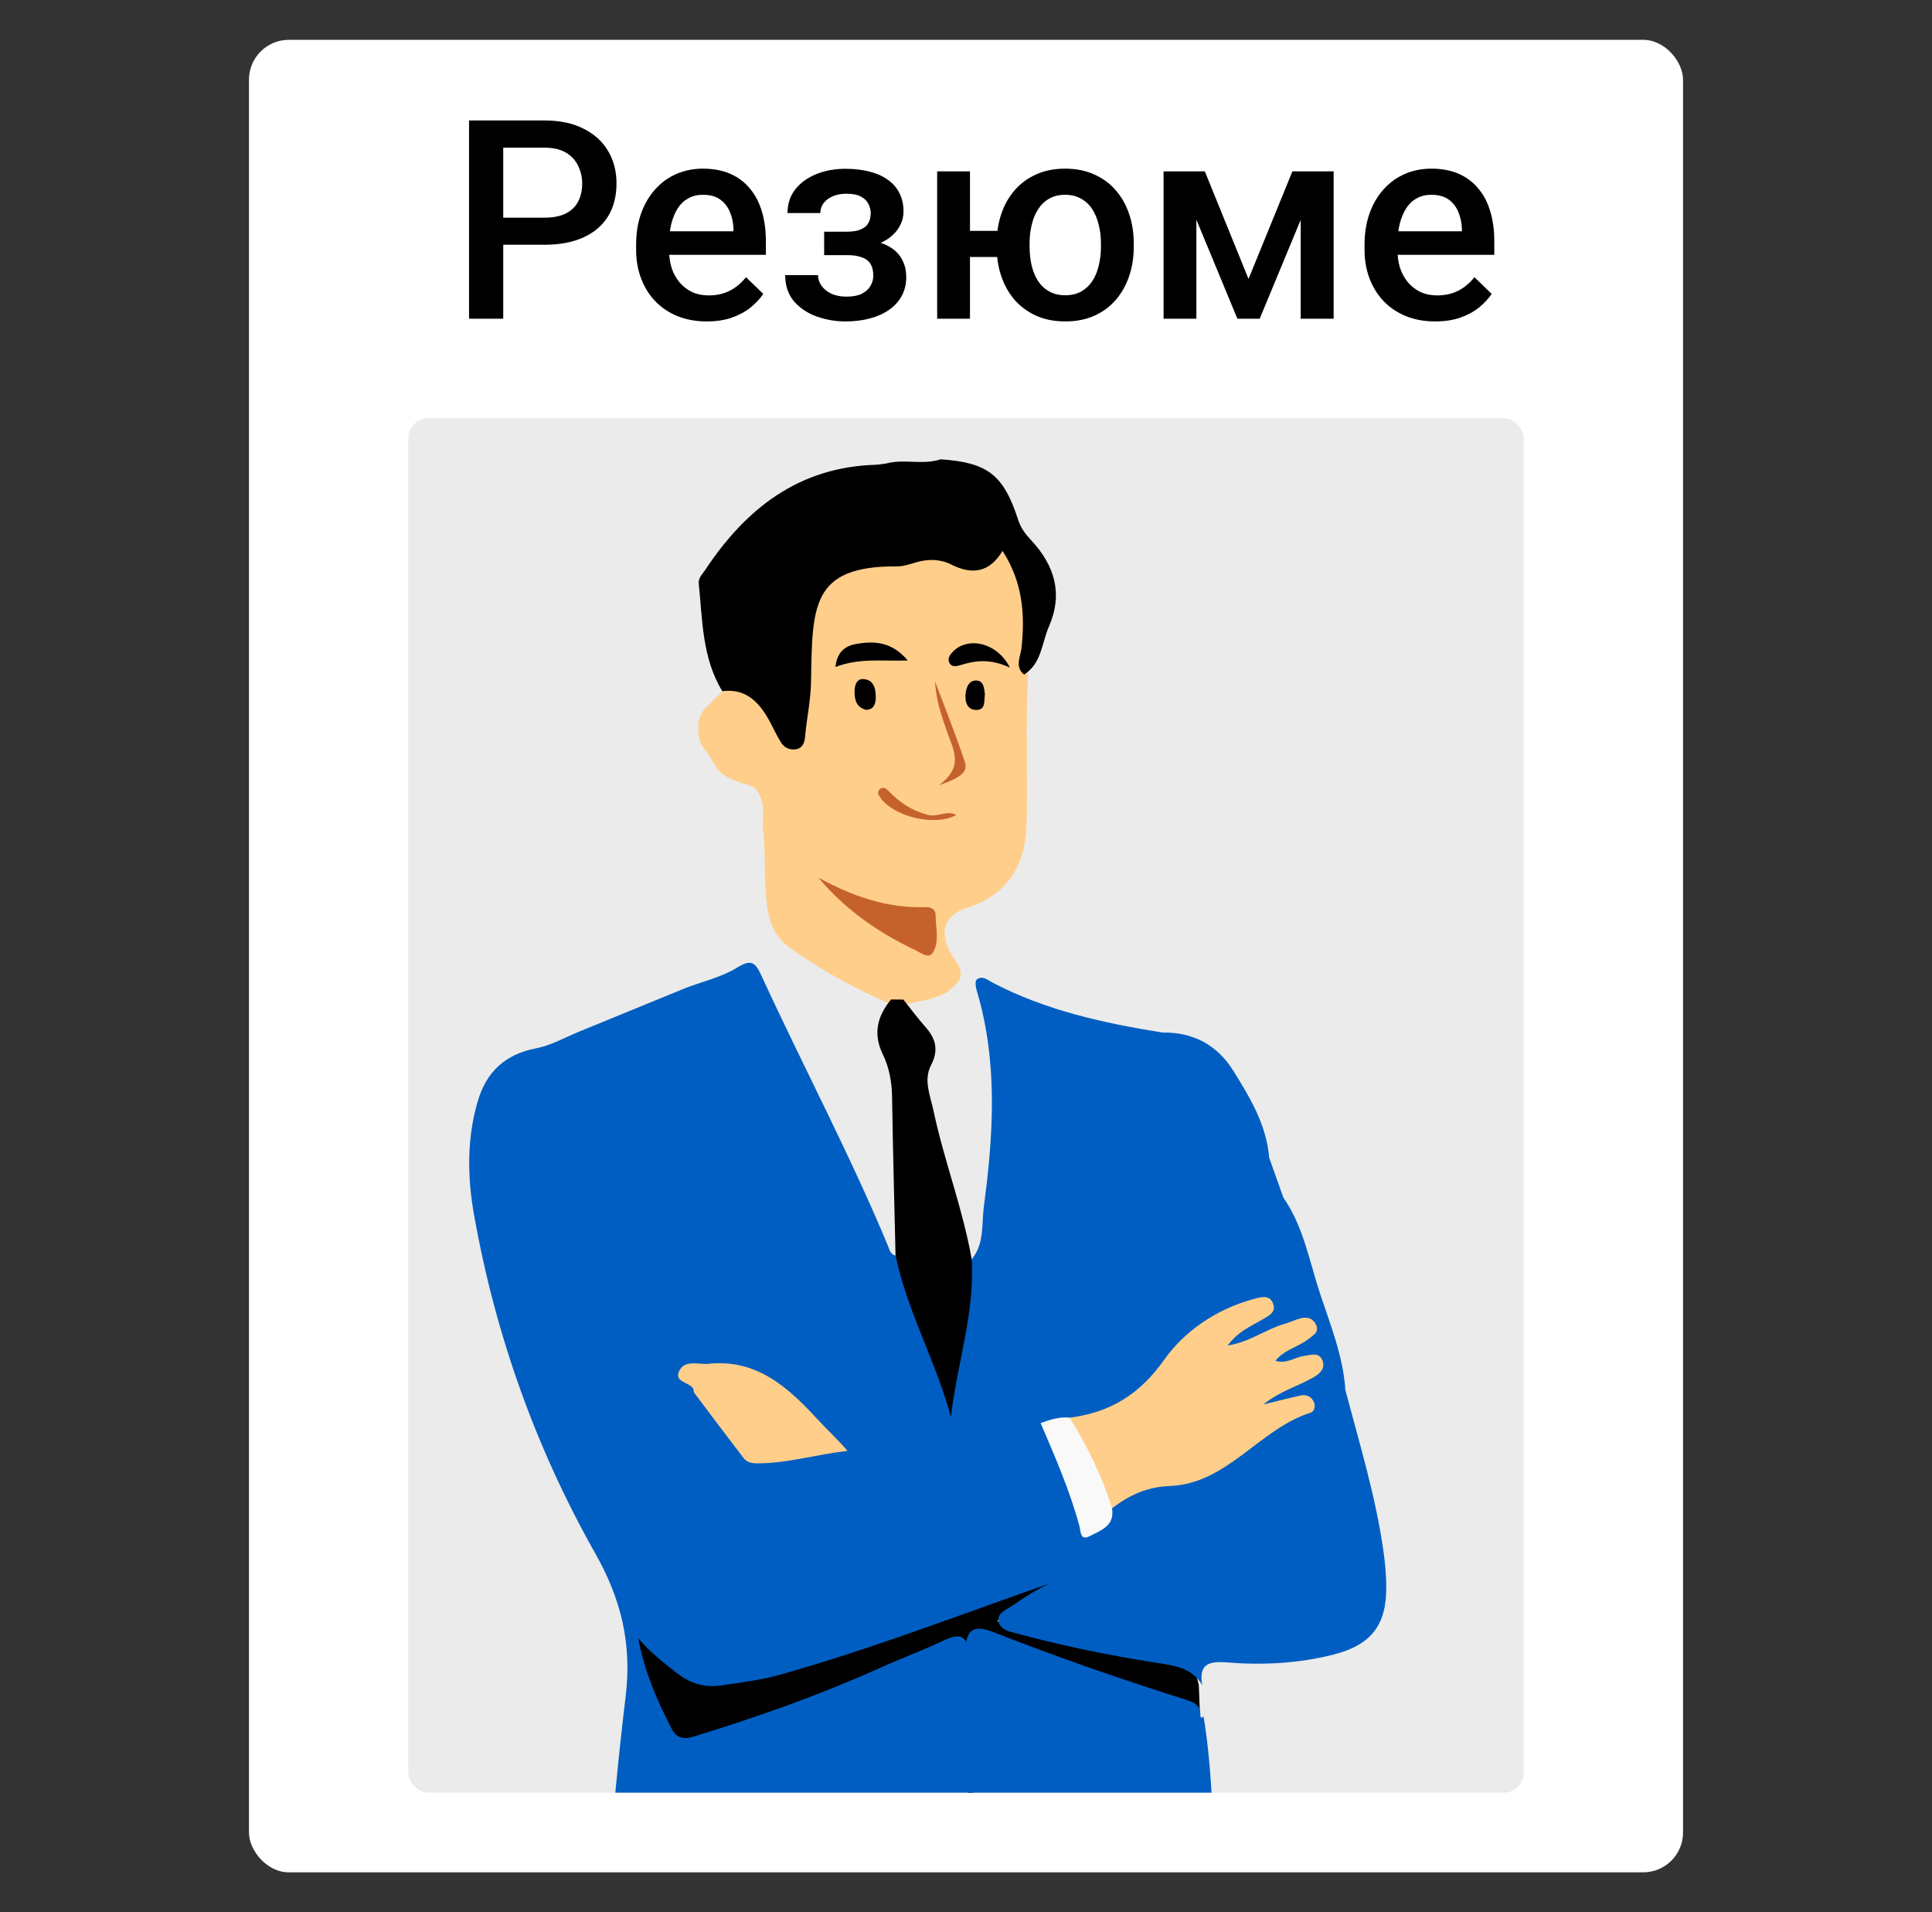 <svg width="97" height="96" viewBox="0 0 97 96" fill="none" xmlns="http://www.w3.org/2000/svg">
<rect x="0" y="0" width="97" height="96" fill="#333333" stroke="none"/>
<rect x="12.5" y="2" width="72" height="92" rx="2" fill="white"/>
<g clip-path="url(#clip0_8806_17991)">
<rect x="20.5" y="21" width="56" height="69" rx="1" fill="#EBEBEB"/>
<g clip-path="url(#clip1_8806_17991)">
<path d="M48.608 92.038C48.685 89.126 48.205 86.227 48.382 83.315C48.448 82.24 47.929 82.298 47.25 82.624C43.195 84.57 38.999 86.142 34.721 87.515C33.945 87.764 33.591 87.716 33.222 86.867C32.5 85.201 31.645 83.6 31.553 81.594C31.957 81.979 32.29 82.242 32.559 82.559C33.954 84.208 35.672 84.654 37.732 84.095C41.206 83.153 44.617 82.026 47.99 80.77C49.776 80.105 51.59 79.513 53.445 78.996C52.497 80.017 51.175 80.476 50.074 81.38C50.726 81.798 51.466 81.868 52.159 82.004C54.407 82.451 56.61 83.195 58.92 83.243C59.93 83.265 60.011 83.916 60.189 84.596C60.209 85.112 60.229 85.627 60.249 86.142C60.217 86.36 60.184 86.578 60.153 86.796C60.146 85.915 59.582 85.707 58.843 85.477C55.939 84.577 53.03 83.678 50.249 82.426C48.754 81.753 48.384 81.909 48.617 83.326C48.985 85.555 48.709 87.784 48.812 90.01C48.843 90.682 48.81 91.357 48.807 92.03L48.707 92.029L48.608 92.039V92.038Z" fill="black"/>
<path d="M35.325 35.651C35.639 35.334 35.953 35.018 36.267 34.701C36.819 34.309 37.332 34.532 37.827 34.82C38.256 35.07 38.525 35.475 38.806 35.877C39.107 36.306 39.155 37.164 39.825 37.015C40.375 36.891 40.207 36.109 40.267 35.618C40.453 34.107 40.298 32.577 40.604 31.059C40.902 29.585 41.703 28.623 43.188 28.387C44.108 28.24 45.03 28.105 45.943 27.923C46.462 27.819 46.989 27.759 47.488 27.949C48.368 28.283 49.184 28.425 49.982 27.708C50.412 27.322 50.729 27.648 50.923 28.072C51.523 29.387 51.849 30.763 51.644 32.208C51.559 32.809 51.531 33.392 51.613 33.988C51.486 36.411 51.598 38.835 51.546 41.257C51.498 43.467 50.61 44.804 48.763 45.514C47.462 45.829 47.072 46.73 47.763 47.902C47.988 48.285 48.34 48.603 48.209 49.113C47.572 50.183 46.43 50.172 45.413 50.433C45.172 50.478 44.932 50.471 44.695 50.406C42.954 49.638 41.283 48.744 39.729 47.634C39.087 47.175 38.72 46.61 38.569 45.814C38.292 44.368 38.495 42.902 38.288 41.46C38.327 40.757 38.419 40.04 37.81 39.496C37.072 39.225 36.23 39.129 35.825 38.302C35.666 38.016 35.478 37.748 35.278 37.489C35.055 37.122 35.038 36.718 35.065 36.307C35.1 36.067 35.205 35.855 35.326 35.65L35.325 35.651Z" fill="#FFCE8A"/>
<path d="M51.415 33.868C50.932 33.469 51.239 32.963 51.287 32.529C51.474 30.831 51.34 29.212 50.334 27.659C49.684 28.741 48.812 28.874 47.761 28.342C47.213 28.065 46.619 28.056 46.022 28.224C45.701 28.315 45.37 28.438 45.044 28.435C40.698 28.402 40.788 30.46 40.719 34.249C40.702 35.19 40.495 36.097 40.417 37.023C40.395 37.272 40.292 37.556 39.985 37.613C39.665 37.673 39.382 37.543 39.212 37.276C38.994 36.932 38.83 36.554 38.633 36.195C38.119 35.26 37.461 34.55 36.265 34.7C35.251 33.037 35.272 31.147 35.083 29.302C35.053 29.012 35.266 28.825 35.407 28.612C37.448 25.532 40.101 23.452 43.959 23.334C44.143 23.328 44.327 23.29 44.51 23.266C45.402 23.027 46.336 23.358 47.223 23.06C49.596 23.22 50.389 23.835 51.124 26.115C51.255 26.523 51.504 26.836 51.785 27.138C52.955 28.397 53.38 29.814 52.663 31.454C52.3 32.285 52.301 33.309 51.415 33.868Z" fill="black"/>
<path d="M60.419 86.14C60.805 88.383 60.848 90.656 61.007 92.918C61.272 96.674 61.349 100.44 61.221 104.206C61.204 104.709 61.332 105.265 60.604 105.448C60.23 105.542 60.344 105.939 60.328 106.219C60.282 107.11 60.253 108.001 60.218 108.891C60.182 108.198 60.146 107.505 60.109 106.813C60.109 106.444 60.109 106.075 60.109 105.639C58.951 105.787 57.835 105.925 56.719 106.076C55.369 106.258 54.065 106.11 52.785 105.627C51.56 105.164 51.092 104.142 50.762 103.002C49.983 100.315 49.606 97.552 49.214 94.79C49.083 93.871 48.898 92.964 48.976 92.031C48.675 91.694 48.681 91.278 48.681 90.865C48.681 89.07 48.618 87.271 48.71 85.48C48.754 84.636 48.461 83.858 48.464 83.036C48.467 81.855 48.816 81.525 49.868 81.937C53.062 83.188 56.297 84.315 59.569 85.342C59.924 85.453 60.285 85.611 60.265 86.094C60.262 86.175 60.284 86.229 60.372 86.24C60.383 86.242 60.402 86.176 60.417 86.142L60.419 86.14Z" fill="#005EC2"/>
<path d="M44.963 63.033C44.903 60.385 44.828 57.739 44.789 55.091C44.778 54.327 44.65 53.603 44.321 52.927C43.822 51.901 44.046 51.01 44.738 50.178C44.944 50.179 45.15 50.182 45.355 50.184C45.725 50.647 46.079 51.126 46.473 51.569C46.99 52.153 47.132 52.737 46.747 53.473C46.351 54.231 46.711 55.011 46.869 55.763C47.398 58.277 48.344 60.682 48.785 63.22C49.296 64.009 49.144 64.898 49.018 65.714C48.764 67.368 48.477 69.02 48.161 70.666C48.109 70.938 48.113 71.33 47.729 71.331C47.443 71.331 47.34 71.005 47.264 70.763C46.604 68.665 45.725 66.648 45.007 64.572C44.834 64.073 44.799 63.55 44.963 63.033Z" fill="black"/>
<path d="M41.09 44.062C42.779 44.986 44.504 45.597 46.423 45.543C46.703 45.535 46.977 45.611 46.975 45.953C46.971 46.581 47.185 47.264 46.84 47.819C46.622 48.17 46.223 47.826 45.941 47.693C44.08 46.816 42.423 45.652 41.09 44.061V44.062Z" fill="#C5622B"/>
<path d="M45.577 33.161C44.231 33.197 43.123 33.029 41.946 33.486C42.025 32.674 42.505 32.402 43.034 32.32C43.896 32.185 44.765 32.197 45.577 33.161Z" fill="black"/>
<path d="M50.705 33.519C49.724 33.059 48.973 33.158 48.221 33.392C48.025 33.452 47.768 33.519 47.651 33.241C47.569 33.044 47.689 32.887 47.817 32.745C48.542 31.945 50.046 32.214 50.705 33.518V33.519Z" fill="black"/>
<path d="M47.136 39.422C48.413 38.486 47.864 37.642 47.57 36.802C47.279 35.968 46.99 35.132 46.943 34.204C47.448 35.548 47.988 36.88 48.438 38.243C48.604 38.744 48.27 39.04 47.137 39.423L47.136 39.422Z" fill="#C5622B"/>
<path d="M48.01 40.917C46.954 41.506 44.88 41.013 44.192 40.038C44.098 39.905 44.033 39.768 44.154 39.641C44.336 39.449 44.506 39.603 44.627 39.727C45.182 40.3 45.801 40.711 46.601 40.915C47.088 41.039 47.533 40.654 48.011 40.917H48.01Z" fill="#C5622B"/>
<path d="M43.492 35.639C43.005 35.52 42.899 35.142 42.905 34.71C42.91 34.399 43.006 34.058 43.375 34.094C43.884 34.145 43.971 34.595 43.969 35.01C43.967 35.296 43.904 35.616 43.493 35.638L43.492 35.639Z" fill="black"/>
<path d="M49.45 34.85C49.397 35.209 49.501 35.648 49.006 35.643C48.6 35.639 48.456 35.295 48.473 34.934C48.489 34.596 48.593 34.19 48.967 34.166C49.406 34.138 49.405 34.568 49.45 34.85Z" fill="black"/>
<path d="M44.963 63.033C45.556 65.849 46.995 68.367 47.742 71.132C48.049 68.472 48.95 65.913 48.785 63.22C49.434 62.445 49.278 61.466 49.396 60.577C49.88 56.935 50.111 53.291 49.029 49.695C48.979 49.532 48.951 49.249 49.037 49.179C49.323 48.953 49.594 49.206 49.84 49.335C52.518 50.738 55.42 51.364 58.367 51.84C59.904 51.807 61.12 52.475 61.911 53.743C62.751 55.089 63.589 56.469 63.722 58.125C63.96 58.792 64.198 59.459 64.435 60.127C65.456 61.592 65.743 63.347 66.291 64.991C66.814 66.558 67.439 68.114 67.548 69.796C68.256 72.467 69.066 75.114 69.457 77.86C69.542 78.451 69.594 79.051 69.6 79.647C69.618 81.603 68.836 82.593 66.92 83.076C65.167 83.517 63.377 83.606 61.59 83.461C60.653 83.385 60.183 83.573 60.358 84.596C59.812 83.695 58.943 83.621 57.992 83.47C55.676 83.102 53.371 82.637 51.103 82.021C50.715 81.915 50.209 81.854 50.136 81.384C50.071 80.957 50.545 80.81 50.839 80.606C51.452 80.18 52.077 79.772 52.709 79.495C48.247 81.046 43.785 82.781 39.174 84.076C38.199 84.35 37.202 84.469 36.207 84.617C35.391 84.737 34.656 84.52 34.006 84.012C33.359 83.507 32.703 83.013 32.049 82.259C32.363 83.971 33.007 85.39 33.719 86.785C33.977 87.293 34.362 87.326 34.846 87.178C38.02 86.206 41.148 85.1 44.177 83.739C45.23 83.266 46.313 82.865 47.359 82.37C48.31 81.921 48.596 82.162 48.647 83.214C48.772 85.788 48.879 88.361 48.863 90.938C48.861 91.305 48.959 91.685 48.776 92.039C48.313 93.169 48.542 94.383 48.356 95.555C47.883 98.532 47.311 101.482 46.474 104.376C46.143 105.517 45.25 106.006 44.146 106.17C39.736 106.821 35.426 106.255 31.164 105.096C31.058 105.067 30.946 105.058 30.836 105.039C29.957 104.837 30.112 104.148 30.126 103.523C30.258 97.388 30.674 91.267 31.41 85.183C31.734 82.506 31.181 80.281 29.883 77.982C26.892 72.685 24.866 66.997 23.8 60.99C23.465 59.101 23.434 57.199 23.976 55.322C24.411 53.815 25.35 52.932 26.917 52.63C27.668 52.485 28.37 52.081 29.09 51.787C30.877 51.058 32.662 50.324 34.447 49.592C35.303 49.268 36.228 49.057 36.996 48.586C37.704 48.153 37.908 48.282 38.227 48.976C40.311 53.511 42.656 57.922 44.577 62.534C44.654 62.719 44.694 62.976 44.961 63.032L44.963 63.033Z" fill="#005EC2"/>
<path d="M53.707 71.173C55.734 70.912 57.216 70.018 58.471 68.24C59.472 66.824 61.081 65.728 62.899 65.228C63.262 65.128 63.709 64.982 63.898 65.397C64.128 65.902 63.65 66.085 63.296 66.294C62.762 66.609 62.167 66.844 61.638 67.55C62.788 67.364 63.569 66.723 64.482 66.469C64.766 66.39 65.034 66.252 65.318 66.181C65.632 66.103 65.92 66.181 66.071 66.501C66.252 66.882 65.939 67.026 65.712 67.211C65.202 67.624 64.496 67.744 64.036 68.317C64.583 68.493 64.991 68.146 65.445 68.081C65.794 68.032 66.244 67.845 66.407 68.334C66.552 68.77 66.186 69.019 65.858 69.199C65.126 69.604 64.297 69.829 63.431 70.509C64.195 70.323 64.727 70.188 65.26 70.067C65.536 70.003 65.781 70.067 65.937 70.327C66.076 70.559 65.996 70.861 65.813 70.918C63.228 71.731 61.629 74.493 58.734 74.604C57.579 74.649 56.689 75.07 55.829 75.727C55.647 75.798 55.547 75.687 55.502 75.544C55.074 74.195 54.394 72.962 53.767 71.704C53.683 71.537 53.626 71.362 53.705 71.174L53.707 71.173Z" fill="#FFCE8A"/>
<path d="M42.554 72.839C40.988 73.021 39.634 73.435 38.214 73.465C37.853 73.472 37.549 73.484 37.321 73.186C36.494 72.104 35.673 71.017 34.855 69.927C34.815 69.874 34.841 69.775 34.805 69.716C34.6 69.377 33.782 69.387 34.128 68.781C34.425 68.259 35.076 68.521 35.579 68.468C38.012 68.214 39.6 69.683 41.07 71.28C41.513 71.761 42.002 72.208 42.554 72.84V72.839Z" fill="#FFCE8A"/>
<path d="M53.707 71.173C54.584 72.612 55.341 74.108 55.831 75.727C55.983 76.628 55.235 76.843 54.684 77.133C54.232 77.37 54.257 76.847 54.196 76.621C53.72 74.861 52.998 73.195 52.246 71.444C52.732 71.273 53.195 71.117 53.708 71.174L53.707 71.173Z" fill="#F8F9F8"/>
</g>
</g>
<path d="M27.33 12.288H24.739V10.928H27.33C27.781 10.928 28.146 10.855 28.424 10.709C28.702 10.563 28.905 10.363 29.032 10.107C29.164 9.848 29.23 9.551 29.23 9.219C29.23 8.904 29.164 8.61 29.032 8.337C28.905 8.059 28.702 7.836 28.424 7.667C28.146 7.498 27.781 7.414 27.33 7.414H25.266V16H23.55V6.047H27.33C28.1 6.047 28.754 6.184 29.292 6.457C29.834 6.726 30.247 7.1 30.529 7.578C30.812 8.052 30.953 8.594 30.953 9.205C30.953 9.848 30.812 10.399 30.529 10.859C30.247 11.32 29.834 11.673 29.292 11.919C28.754 12.165 28.1 12.288 27.33 12.288Z" fill="black"/>
<path d="M35.492 16.137C34.945 16.137 34.451 16.048 34.009 15.87C33.571 15.688 33.198 15.435 32.888 15.111C32.582 14.788 32.348 14.407 32.184 13.97C32.02 13.532 31.938 13.06 31.938 12.555V12.281C31.938 11.703 32.022 11.178 32.19 10.709C32.359 10.24 32.594 9.839 32.895 9.506C33.195 9.169 33.551 8.911 33.961 8.733C34.371 8.556 34.815 8.467 35.294 8.467C35.823 8.467 36.285 8.556 36.682 8.733C37.078 8.911 37.406 9.162 37.666 9.485C37.93 9.804 38.126 10.185 38.254 10.627C38.386 11.069 38.452 11.557 38.452 12.09V12.794H32.737V11.611H36.825V11.481C36.816 11.185 36.757 10.907 36.648 10.648C36.543 10.388 36.381 10.178 36.162 10.019C35.943 9.859 35.652 9.779 35.287 9.779C35.014 9.779 34.77 9.839 34.556 9.957C34.346 10.071 34.171 10.237 34.029 10.456C33.888 10.675 33.779 10.939 33.701 11.249C33.628 11.554 33.592 11.898 33.592 12.281V12.555C33.592 12.878 33.635 13.179 33.722 13.457C33.813 13.73 33.945 13.97 34.118 14.175C34.291 14.38 34.501 14.542 34.747 14.66C34.993 14.774 35.273 14.831 35.588 14.831C35.984 14.831 36.338 14.751 36.648 14.592C36.957 14.432 37.226 14.207 37.454 13.915L38.322 14.756C38.163 14.988 37.955 15.212 37.7 15.426C37.445 15.635 37.133 15.806 36.764 15.938C36.399 16.071 35.975 16.137 35.492 16.137Z" fill="black"/>
<path d="M42.8 12.466H41.378V11.632H42.526C42.818 11.632 43.05 11.593 43.224 11.516C43.401 11.438 43.527 11.331 43.6 11.194C43.677 11.053 43.716 10.889 43.716 10.702C43.716 10.538 43.677 10.383 43.6 10.237C43.527 10.087 43.401 9.964 43.224 9.868C43.046 9.772 42.804 9.725 42.499 9.725C42.248 9.725 42.023 9.766 41.822 9.848C41.626 9.93 41.471 10.044 41.357 10.19C41.243 10.335 41.187 10.504 41.187 10.695H39.539C39.539 10.235 39.669 9.839 39.929 9.506C40.193 9.173 40.546 8.918 40.988 8.74C41.43 8.562 41.916 8.474 42.444 8.474C42.895 8.474 43.301 8.521 43.661 8.617C44.021 8.708 44.327 8.845 44.577 9.027C44.832 9.205 45.026 9.428 45.158 9.697C45.295 9.962 45.363 10.269 45.363 10.62C45.363 10.871 45.304 11.108 45.185 11.331C45.067 11.554 44.896 11.753 44.673 11.926C44.45 12.094 44.178 12.227 43.859 12.322C43.545 12.418 43.192 12.466 42.8 12.466ZM41.378 11.987H42.8C43.237 11.987 43.625 12.031 43.962 12.117C44.299 12.199 44.582 12.322 44.81 12.486C45.037 12.65 45.208 12.853 45.322 13.095C45.441 13.332 45.5 13.605 45.5 13.915C45.5 14.261 45.425 14.574 45.274 14.852C45.129 15.125 44.919 15.357 44.645 15.549C44.377 15.74 44.055 15.886 43.682 15.986C43.308 16.087 42.895 16.137 42.444 16.137C41.952 16.137 41.474 16.055 41.009 15.891C40.548 15.727 40.168 15.474 39.867 15.132C39.571 14.786 39.423 14.346 39.423 13.812H41.07C41.07 13.999 41.127 14.175 41.241 14.339C41.355 14.503 41.519 14.637 41.733 14.742C41.948 14.842 42.205 14.893 42.506 14.893C42.816 14.893 43.069 14.845 43.265 14.749C43.461 14.649 43.606 14.519 43.702 14.359C43.798 14.195 43.846 14.022 43.846 13.84C43.846 13.594 43.798 13.396 43.702 13.245C43.606 13.095 43.461 12.985 43.265 12.917C43.069 12.844 42.823 12.808 42.526 12.808H41.378V11.987Z" fill="black"/>
<path d="M51.256 11.591V12.903H47.291V11.591H51.256ZM48.699 8.604V16H47.052V8.604H48.699ZM50.039 12.384V12.227C50.039 11.693 50.117 11.199 50.272 10.743C50.426 10.283 50.652 9.884 50.948 9.547C51.245 9.205 51.605 8.941 52.028 8.754C52.452 8.562 52.933 8.467 53.471 8.467C54.018 8.467 54.503 8.562 54.927 8.754C55.355 8.941 55.717 9.205 56.014 9.547C56.31 9.884 56.535 10.283 56.69 10.743C56.845 11.199 56.923 11.693 56.923 12.227V12.384C56.923 12.917 56.845 13.412 56.69 13.867C56.535 14.323 56.31 14.722 56.014 15.063C55.722 15.401 55.362 15.665 54.934 15.856C54.51 16.043 54.027 16.137 53.484 16.137C52.942 16.137 52.459 16.043 52.035 15.856C51.611 15.665 51.249 15.401 50.948 15.063C50.652 14.722 50.426 14.323 50.272 13.867C50.117 13.412 50.039 12.917 50.039 12.384ZM51.693 12.227V12.384C51.693 12.716 51.727 13.031 51.796 13.327C51.864 13.623 51.971 13.883 52.117 14.106C52.263 14.33 52.45 14.505 52.678 14.633C52.906 14.76 53.175 14.824 53.484 14.824C53.794 14.824 54.061 14.76 54.284 14.633C54.512 14.505 54.699 14.33 54.845 14.106C54.991 13.883 55.098 13.623 55.166 13.327C55.239 13.031 55.275 12.716 55.275 12.384V12.227C55.275 11.898 55.239 11.588 55.166 11.297C55.098 11.001 54.991 10.739 54.845 10.511C54.699 10.283 54.512 10.105 54.284 9.978C54.056 9.845 53.785 9.779 53.471 9.779C53.165 9.779 52.899 9.845 52.671 9.978C52.448 10.105 52.263 10.283 52.117 10.511C51.971 10.739 51.864 11.001 51.796 11.297C51.727 11.588 51.693 11.898 51.693 12.227Z" fill="black"/>
<path d="M62.685 14.004L64.887 8.604H66.315L63.246 16H62.125L59.062 8.604H60.491L62.685 14.004ZM60.067 8.604V16H58.42V8.604H60.067ZM65.304 16V8.604H66.958V16H65.304Z" fill="black"/>
<path d="M72.064 16.137C71.518 16.137 71.023 16.048 70.581 15.87C70.144 15.688 69.77 15.435 69.46 15.111C69.155 14.788 68.92 14.407 68.756 13.97C68.592 13.532 68.51 13.06 68.51 12.555V12.281C68.51 11.703 68.594 11.178 68.763 10.709C68.931 10.24 69.166 9.839 69.467 9.506C69.768 9.169 70.123 8.911 70.533 8.733C70.943 8.556 71.388 8.467 71.866 8.467C72.395 8.467 72.857 8.556 73.254 8.733C73.65 8.911 73.978 9.162 74.238 9.485C74.503 9.804 74.699 10.185 74.826 10.627C74.958 11.069 75.024 11.557 75.024 12.09V12.794H69.31V11.611H73.397V11.481C73.388 11.185 73.329 10.907 73.22 10.648C73.115 10.388 72.953 10.178 72.734 10.019C72.516 9.859 72.224 9.779 71.859 9.779C71.586 9.779 71.342 9.839 71.128 9.957C70.918 10.071 70.743 10.237 70.602 10.456C70.46 10.675 70.351 10.939 70.273 11.249C70.201 11.554 70.164 11.898 70.164 12.281V12.555C70.164 12.878 70.207 13.179 70.294 13.457C70.385 13.73 70.517 13.97 70.69 14.175C70.864 14.38 71.073 14.542 71.319 14.66C71.565 14.774 71.846 14.831 72.16 14.831C72.557 14.831 72.91 14.751 73.22 14.592C73.53 14.432 73.799 14.207 74.026 13.915L74.894 14.756C74.735 14.988 74.528 15.212 74.272 15.426C74.017 15.635 73.705 15.806 73.336 15.938C72.971 16.071 72.547 16.137 72.064 16.137Z" fill="black"/>
<defs>
<clipPath id="clip0_8806_17991">
<rect x="20.5" y="21" width="56" height="69" rx="1" fill="white"/>
</clipPath>
<clipPath id="clip1_8806_17991">
<rect width="48.941" height="157.567" fill="white" transform="translate(23.559 23.06)"/>
</clipPath>
</defs>
</svg>
